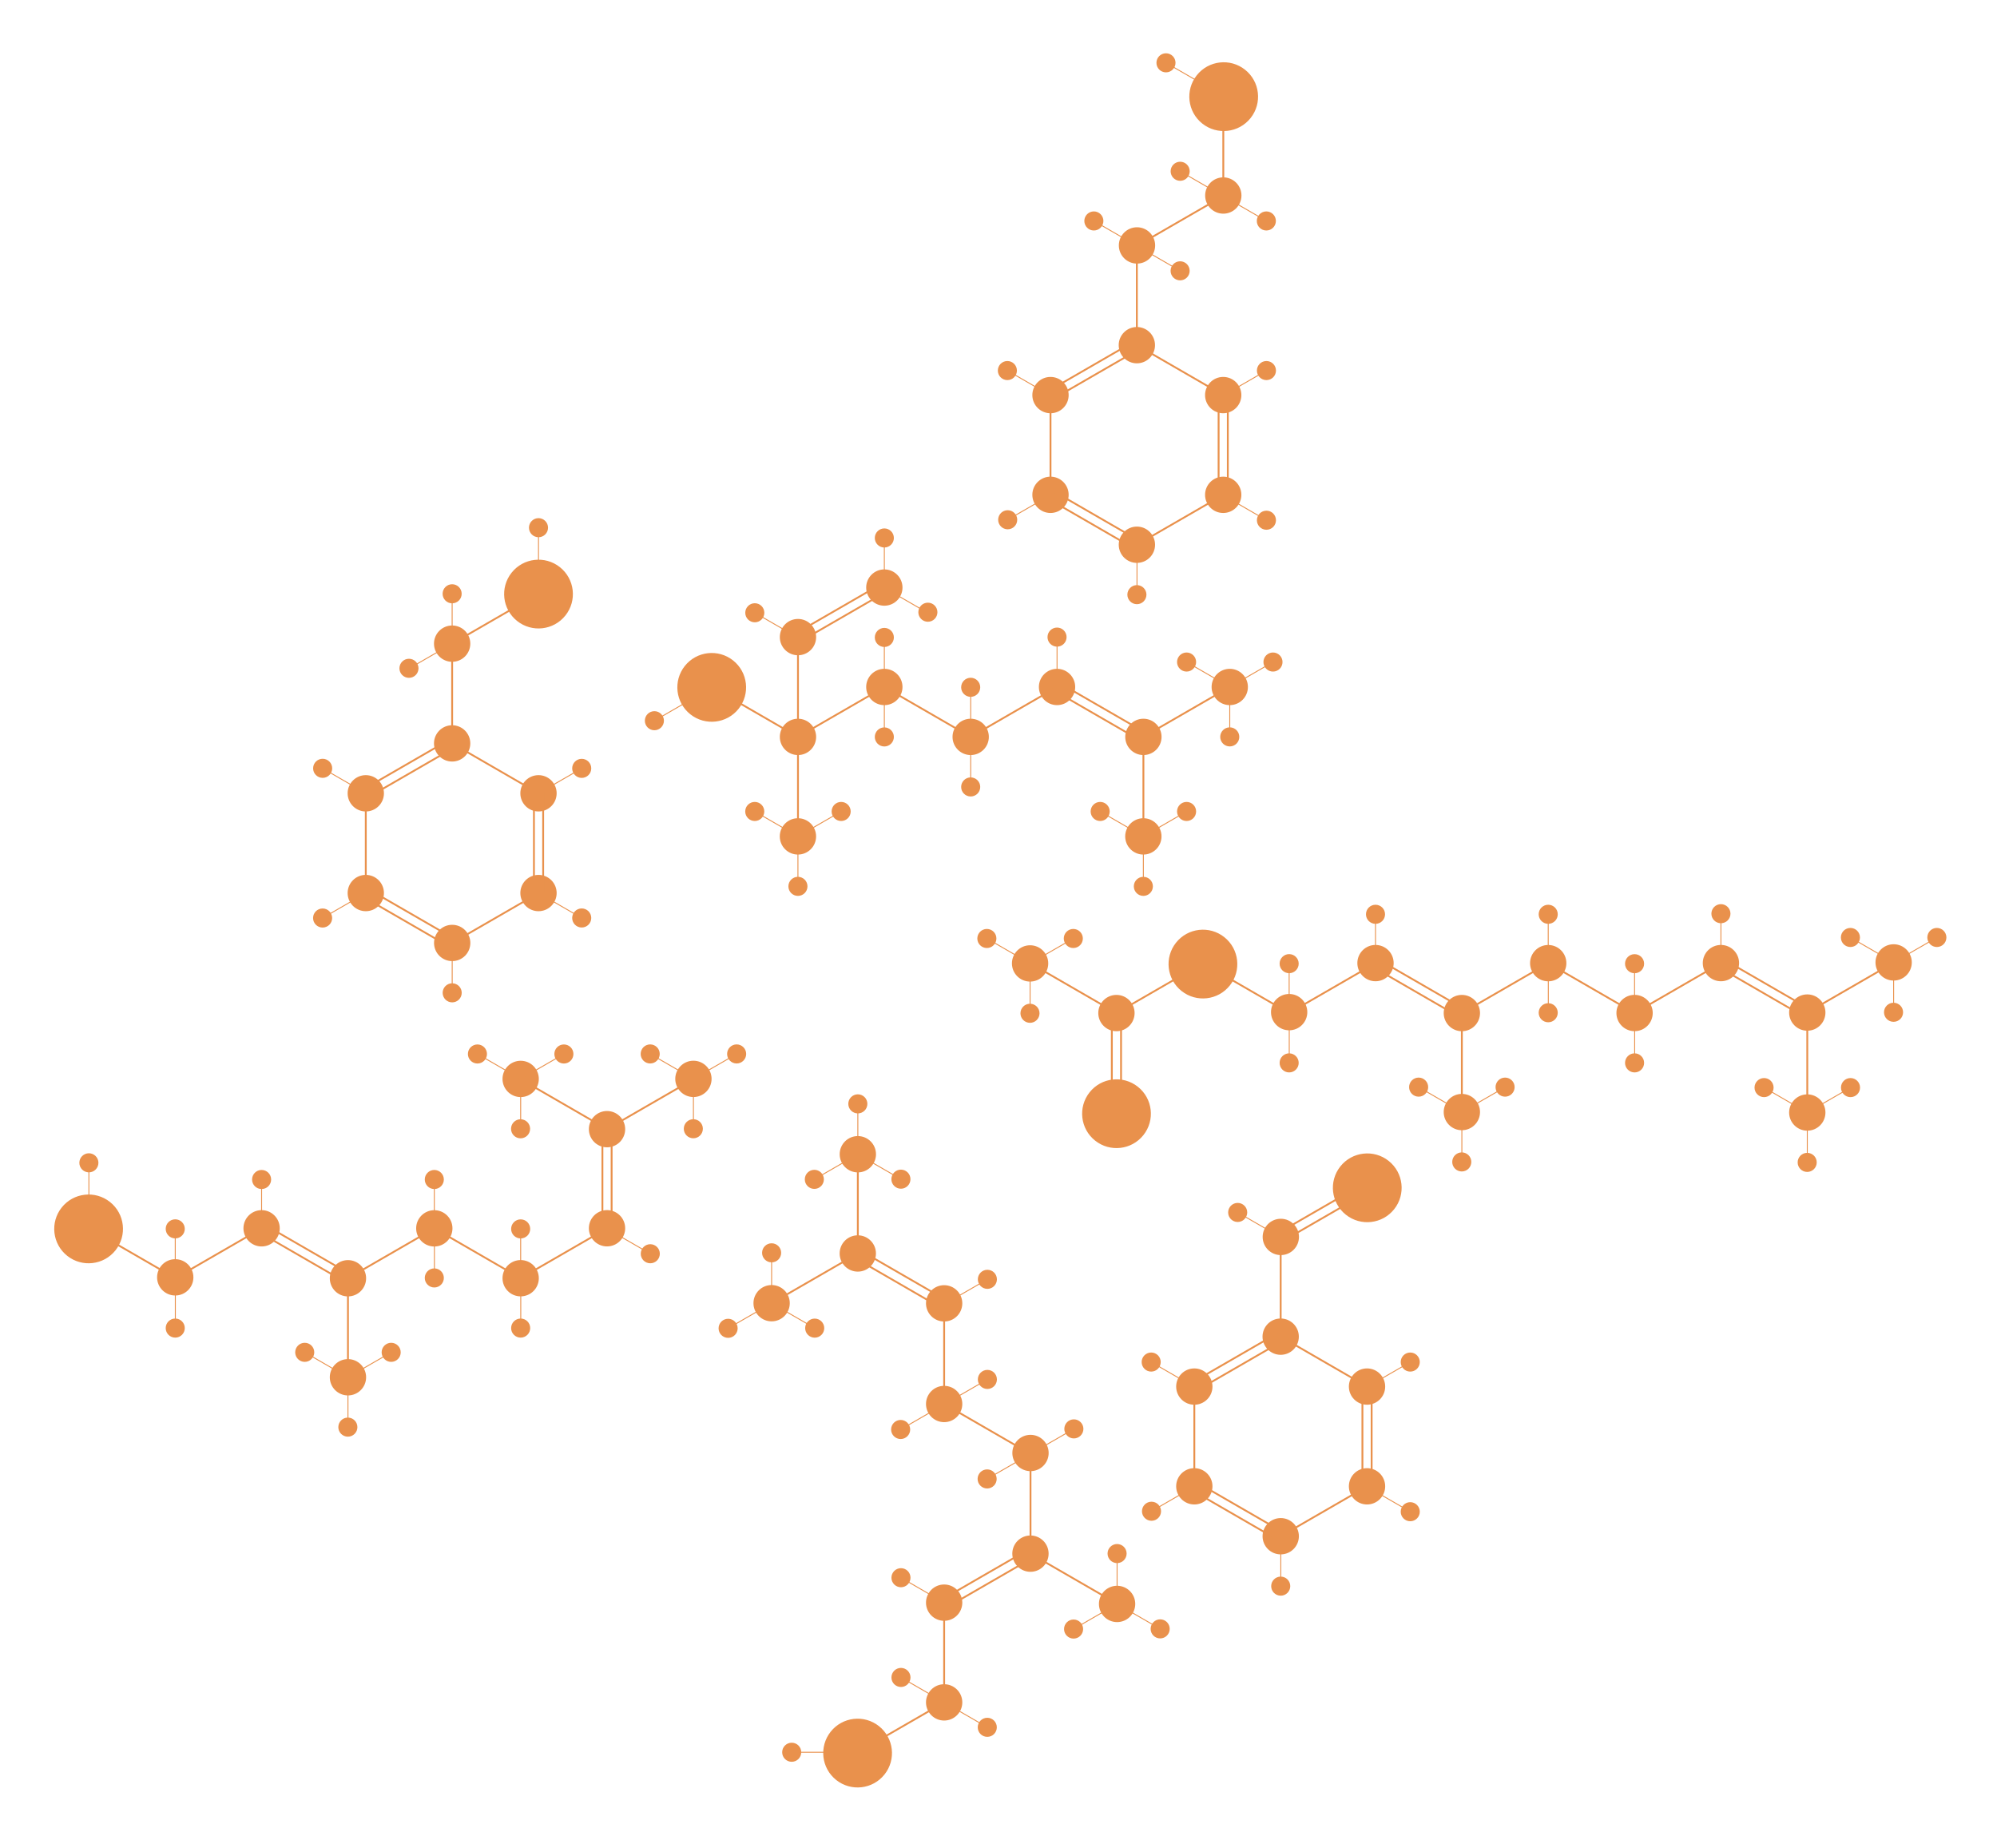 <?xml version="1.0" encoding="utf-8"?>
<!-- Generator: Adobe Illustrator 21.1.0, SVG Export Plug-In . SVG Version: 6.00 Build 0)  -->
<svg version="1.1" id="Layer_3" xmlns="http://www.w3.org/2000/svg" xmlns:xlink="http://www.w3.org/1999/xlink" x="0px" y="0px"
	 viewBox="0 0 4333.7 4009.6" style="enable-background:new 0 0 4333.7 4009.6;" xml:space="preserve">
<style type="text/css">
	.st0{fill:#E9914C;stroke:#E9914C;stroke-width:4;stroke-miterlimit:10;}
	.st1{fill:#E9914C;stroke:#E9914C;stroke-width:2;stroke-miterlimit:10;}
	.st2{fill:none;stroke:#E9914C;stroke-width:4;stroke-miterlimit:10;}
	.st3{fill:none;stroke:#E9914C;stroke-width:2;stroke-miterlimit:10;}
</style>
<title>amylase</title>
<g>
	<circle class="st0" cx="2467.1" cy="748.9" r="37.4"/>
	<circle class="st0" cx="2279.7" cy="857.2" r="37.4"/>
	<line class="st0" x1="2279.7" y1="857.2" x2="2279.7" y2="1073.6"/>
	<circle class="st0" cx="2279.7" cy="1073.6" r="37.4"/>
	<circle class="st0" cx="2467.2" cy="1181.9" r="37.4"/>
	<circle class="st0" cx="2654.5" cy="1073.6" r="37.4"/>
	<line class="st0" x1="2654.6" y1="1073.7" x2="2467.2" y2="1181.9"/>
	<circle class="st0" cx="2654.5" cy="857.2" r="37.4"/>
	<line class="st0" x1="2467.1" y1="748.9" x2="2654.5" y2="857.2"/>
	<line class="st0" x1="2467.1" y1="532.5" x2="2467.1" y2="748.9"/>
	<g>
		<line class="st0" x1="2274.8" y1="848.5" x2="2462.2" y2="740.3"/>
		<line class="st0" x1="2284.8" y1="865.8" x2="2472.2" y2="757.6"/>
	</g>
	<g>
		<line class="st0" x1="2274.7" y1="1082.2" x2="2462.1" y2="1190.5"/>
		<line class="st0" x1="2284.7" y1="1064.9" x2="2472.1" y2="1173.1"/>
	</g>
	<g>
		<line class="st0" x1="2644.5" y1="857.2" x2="2644.5" y2="1073.6"/>
		<line class="st0" x1="2664.5" y1="857.2" x2="2664.5" y2="1073.6"/>
	</g>
	<line class="st1" x1="2186.1" y1="804" x2="2279.7" y2="858.1"/>
	<circle class="st0" cx="2186.1" cy="804" r="18.7"/>
	<line class="st1" x1="2280.5" y1="1073.6" x2="2186.7" y2="1127.7"/>
	<circle class="st0" cx="2186.8" cy="1127.7" r="18.7"/>
	<line class="st1" x1="2748.3" y1="804" x2="2654.5" y2="858.1"/>
	<circle class="st0" cx="2748.3" cy="804" r="18.7"/>
	<line class="st1" x1="2654.7" y1="1074.6" x2="2748.3" y2="1128.7"/>
	<circle class="st0" cx="2748.3" cy="1128.7" r="18.7"/>
	<line class="st1" x1="2467.4" y1="1182" x2="2467.4" y2="1290.2"/>
	<circle class="st0" cx="2467.2" cy="1290.2" r="18.7"/>
	<circle class="st0" cx="2467.4" cy="532.5" r="37.4"/>
	<line class="st1" x1="2373.8" y1="479.4" x2="2467.4" y2="533.5"/>
	<circle class="st0" cx="2373.8" cy="479.4" r="18.7"/>
	<line class="st0" x1="2654.5" y1="425.3" x2="2467.1" y2="533.5"/>
	<circle class="st0" cx="2654.7" cy="424.2" r="37.4"/>
	<line class="st0" x1="2654.7" y1="208.9" x2="2654.7" y2="425.3"/>
	
		<ellipse transform="matrix(0.622 -0.783 0.783 0.622 840.744 2158.401)" class="st0" cx="2654.7" cy="208.9" rx="72.6" ry="72.6"/>
	<line class="st1" x1="2561.1" y1="371.6" x2="2654.7" y2="425.7"/>
	<circle class="st0" cx="2561.1" cy="371.6" r="18.7"/>
	<line class="st1" x1="2654.5" y1="425.3" x2="2748.1" y2="479.4"/>
	<circle class="st0" cx="2748.1" cy="479.4" r="18.7"/>
	<line class="st1" x1="2467.4" y1="533.5" x2="2561" y2="587.6"/>
	<circle class="st0" cx="2561" cy="587.6" r="18.7"/>
	<line class="st1" x1="2654.5" y1="208" x2="2530.3" y2="136.3"/>
	<circle class="st0" cx="2530.3" cy="136.3" r="18.7"/>
</g>
<g>
	<line class="st0" x1="2610.2" y1="2089.8" x2="2422.8" y2="2198"/>
	<circle class="st0" cx="2422.8" cy="2198" r="37.4"/>
	<circle class="st0" cx="2797.6" cy="2196" r="37.4"/>
	<line class="st0" x1="2610.2" y1="2089.7" x2="2797.6" y2="2198"/>
	<circle class="st0" cx="2985" cy="2089.6" r="37.4"/>
	<line class="st0" x1="2985" y1="2089.7" x2="2797.6" y2="2197.9"/>
	<circle class="st0" cx="3359.8" cy="2089.7" r="37.4"/>
	<line class="st0" x1="3359.8" y1="2089.8" x2="3172.4" y2="2198"/>
	<circle class="st0" cx="3172.4" cy="2198" r="37.4"/>
	<line class="st0" x1="3359.8" y1="2089.7" x2="3547.2" y2="2198"/>
	<circle class="st0" cx="3734.6" cy="2089.6" r="37.4"/>
	<line class="st0" x1="3734.6" y1="2089.7" x2="3547.2" y2="2197.9"/>
	<circle class="st0" cx="3547.2" cy="2197.9" r="37.4"/>
	<line class="st0" x1="2235.4" y1="2089.7" x2="2422.8" y2="2198"/>
	<line class="st0" x1="4109.4" y1="2088.7" x2="3922" y2="2196.9"/>
	<circle class="st0" cx="3922" cy="2196.9" r="37.4"/>
	<circle class="st0" cx="4109.4" cy="2088.1" r="37.4"/>
	<line class="st1" x1="4015.6" y1="2034" x2="4109.2" y2="2088.1"/>
	<line class="st1" x1="4109.4" y1="2088.1" x2="4109.4" y2="2196.3"/>
	<line class="st1" x1="4203.2" y1="2034" x2="4109.4" y2="2088.1"/>
	<circle class="st0" cx="4015.6" cy="2034" r="18.7"/>
	<circle class="st0" cx="4203.2" cy="2034" r="18.7"/>
	<circle class="st0" cx="4109.2" cy="2196.3" r="18.7"/>
	<circle class="st0" cx="2235.4" cy="2090.3" r="37.4"/>
	<line class="st1" x1="2141.6" y1="2036.2" x2="2235.2" y2="2090.3"/>
	<line class="st1" x1="2235.4" y1="2090.3" x2="2235.4" y2="2198.5"/>
	<line class="st1" x1="2329.2" y1="2036.2" x2="2235.4" y2="2090.3"/>
	<circle class="st0" cx="2141.6" cy="2036.2" r="18.7"/>
	<circle class="st0" cx="2329.2" cy="2036.2" r="18.7"/>
	<circle class="st0" cx="2235.2" cy="2198.5" r="18.7"/>
	<line class="st0" x1="3172.4" y1="2196" x2="3172.4" y2="2412.4"/>
	<line class="st0" x1="3922" y1="2196.3" x2="3922" y2="2412.7"/>
	<circle class="st0" cx="3922" cy="2413.8" r="37.4"/>
	<line class="st1" x1="3828.2" y1="2359.7" x2="3921.8" y2="2413.8"/>
	<line class="st1" x1="3922" y1="2413.8" x2="3922" y2="2522"/>
	<line class="st1" x1="4015.8" y1="2359.7" x2="3922" y2="2413.8"/>
	<circle class="st0" cx="3828.2" cy="2359.7" r="18.7"/>
	<circle class="st0" cx="4015.8" cy="2359.7" r="18.7"/>
	<circle class="st0" cx="3921.8" cy="2522" r="18.7"/>
	<circle class="st0" cx="3172.4" cy="2412.8" r="37.4"/>
	<line class="st1" x1="3078.6" y1="2358.7" x2="3172.2" y2="2412.8"/>
	<line class="st1" x1="3172.4" y1="2412.8" x2="3172.4" y2="2521"/>
	<line class="st1" x1="3266.2" y1="2358.7" x2="3172.4" y2="2412.8"/>
	<circle class="st0" cx="3078.6" cy="2358.7" r="18.7"/>
	<circle class="st0" cx="3266.2" cy="2358.7" r="18.7"/>
	<circle class="st0" cx="3172.2" cy="2521" r="18.7"/>
	
		<ellipse transform="matrix(0.622 -0.783 0.783 0.622 -974.907 2811.347)" class="st0" cx="2422.8" cy="2414.9" rx="72.6" ry="72.6"/>
	<g>
		<line class="st0" x1="2412.8" y1="2198.5" x2="2412.8" y2="2414.9"/>
		<line class="st0" x1="2432.8" y1="2198.5" x2="2432.8" y2="2414.9"/>
	</g>
	
		<ellipse transform="matrix(0.622 -0.783 0.783 0.622 -649.76 2835.329)" class="st0" cx="2610.2" cy="2090.3" rx="72.6" ry="72.6"/>
	<g>
		<line class="st0" x1="2979.9" y1="2098.3" x2="3167.3" y2="2206.6"/>
		<line class="st0" x1="2989.9" y1="2081" x2="3177.3" y2="2189.2"/>
	</g>
	<g>
		<line class="st0" x1="3729.6" y1="2098.4" x2="3917" y2="2206.7"/>
		<line class="st0" x1="3739.6" y1="2081.1" x2="3927" y2="2189.3"/>
	</g>
	<line class="st1" x1="3734.6" y1="1981.4" x2="3734.6" y2="2089.6"/>
	<circle class="st0" cx="3734.6" cy="1982.4" r="18.7"/>
	<line class="st1" x1="3547.2" y1="2089.9" x2="3547.2" y2="2198.1"/>
	<circle class="st0" cx="3547.2" cy="2090.9" r="18.7"/>
	<line class="st1" x1="3359.8" y1="1982.7" x2="3359.8" y2="2090.9"/>
	<circle class="st0" cx="3359.8" cy="1983.7" r="18.7"/>
	<line class="st1" x1="2985" y1="1982.7" x2="2985" y2="2090.9"/>
	<circle class="st0" cx="2985" cy="1983.7" r="18.7"/>
	<line class="st1" x1="2797.6" y1="2089.8" x2="2797.6" y2="2198"/>
	<circle class="st0" cx="2797.6" cy="2090.8" r="18.7"/>
	<line class="st1" x1="3547.4" y1="2197.9" x2="3547.4" y2="2306.1"/>
	<circle class="st0" cx="3547.2" cy="2306.1" r="18.7"/>
	<line class="st1" x1="3360" y1="2089.1" x2="3360" y2="2197.3"/>
	<circle class="st0" cx="3359.8" cy="2197.3" r="18.7"/>
	<line class="st1" x1="2797.8" y1="2197.9" x2="2797.8" y2="2306.1"/>
	<circle class="st0" cx="2797.6" cy="2306.1" r="18.7"/>
</g>
<g>
	<title>amylase</title>
	<circle class="st0" cx="1861.5" cy="2719.6" r="37.4"/>
	<line class="st2" x1="1861.5" y1="2719.6" x2="1674" y2="2827.8"/>
	<circle class="st0" cx="2048.9" cy="3046.2" r="37.4"/>
	<circle class="st0" cx="2048.9" cy="2827.8" r="37.4"/>
	<line class="st2" x1="2048.9" y1="2829.8" x2="2048.9" y2="3046.2"/>
	<line class="st2" x1="1861.6" y1="2503.2" x2="1861.6" y2="2719.6"/>
	<circle class="st0" cx="1861.6" cy="2504.3" r="37.4"/>
	<line class="st3" x1="1861.5" y1="2504.3" x2="1955.1" y2="2558.4"/>
	<line class="st3" x1="1861.6" y1="2395" x2="1861.6" y2="2503.2"/>
	<line class="st3" x1="1861.6" y1="2504.3" x2="1767.8" y2="2558.4"/>
	<g>
		<line class="st2" x1="1856.5" y1="2730.2" x2="2043.9" y2="2838.5"/>
		<line class="st2" x1="1866.5" y1="2712.9" x2="2053.9" y2="2821.1"/>
	</g>
	<line class="st2" x1="2048.8" y1="3046.2" x2="2236.3" y2="3154.5"/>
	<circle class="st0" cx="2048.9" cy="3477.2" r="37.4"/>
	<circle class="st0" cx="2236.2" cy="3370.9" r="37.4"/>
	<circle class="st0" cx="2236.3" cy="3152.5" r="37.4"/>
	<line class="st2" x1="2236.3" y1="3154.5" x2="2236.3" y2="3370.9"/>
	<g>
		<line class="st2" x1="2043.9" y1="3470.5" x2="2231.3" y2="3362.3"/>
		<line class="st2" x1="2053.9" y1="3487.8" x2="2241.3" y2="3379.6"/>
	</g>
	<line class="st2" x1="2236.2" y1="3370.9" x2="2423.7" y2="3479.2"/>
	<circle class="st0" cx="2048.9" cy="3693.6" r="37.4"/>
	<line class="st2" x1="2048.9" y1="3693.6" x2="1861.4" y2="3801.8"/>
	<line class="st2" x1="2048.9" y1="3477.2" x2="2048.9" y2="3693.6"/>
	
		<ellipse transform="matrix(0.622 -0.783 0.783 0.622 -2273.654 2896.366)" class="st0" cx="1861.5" cy="3801.9" rx="72.6" ry="72.6"/>
	<circle class="st0" cx="1861.6" cy="2395" r="18.7"/>
	<circle class="st0" cx="1955.1" cy="2558.4" r="18.7"/>
	<circle class="st0" cx="1767.2" cy="2558.8" r="18.7"/>
	<circle class="st0" cx="1674.5" cy="2827.5" r="37.4"/>
	<line class="st3" x1="1674.4" y1="2827.5" x2="1768" y2="2881.6"/>
	<line class="st3" x1="1674.5" y1="2718.2" x2="1674.5" y2="2826.4"/>
	<line class="st3" x1="1674.5" y1="2827.5" x2="1580.7" y2="2881.6"/>
	<circle class="st0" cx="1674.5" cy="2718.2" r="18.7"/>
	<circle class="st0" cx="1768" cy="2881.6" r="18.7"/>
	<circle class="st0" cx="1580.1" cy="2882" r="18.7"/>
	<circle class="st0" cx="2424.2" cy="3480" r="37.4"/>
	<line class="st3" x1="2424.1" y1="3480" x2="2517.7" y2="3534.1"/>
	<line class="st3" x1="2424.2" y1="3370.7" x2="2424.2" y2="3478.9"/>
	<line class="st3" x1="2424.2" y1="3480" x2="2330.4" y2="3534.1"/>
	<circle class="st0" cx="2424.2" cy="3370.7" r="18.7"/>
	<circle class="st0" cx="2517.7" cy="3534.1" r="18.7"/>
	<circle class="st0" cx="2329.8" cy="3534.5" r="18.7"/>
	<line class="st3" x1="2142.7" y1="2775.7" x2="2048.9" y2="2829.8"/>
	<circle class="st0" cx="2142.7" cy="2775.7" r="18.7"/>
	<line class="st3" x1="2048.9" y1="3047" x2="1955.1" y2="3101.1"/>
	<circle class="st0" cx="1954.5" cy="3101.5" r="18.7"/>
	<line class="st3" x1="2142.7" y1="2992.9" x2="2048.9" y2="3047"/>
	<circle class="st0" cx="2142.7" cy="2992.9" r="18.7"/>
	<line class="st3" x1="2236.6" y1="3154.3" x2="2142.8" y2="3208.4"/>
	<circle class="st0" cx="2142.2" cy="3208.8" r="18.7"/>
	<line class="st3" x1="2330.4" y1="3100.2" x2="2236.6" y2="3154.3"/>
	<circle class="st0" cx="2330.4" cy="3100.2" r="18.7"/>
	<line class="st3" x1="1955.2" y1="3423.1" x2="2048.8" y2="3477.2"/>
	<circle class="st0" cx="1955.2" cy="3423.1" r="18.7"/>
	<line class="st3" x1="1955.2" y1="3639.5" x2="2048.8" y2="3693.6"/>
	<circle class="st0" cx="1955.2" cy="3639.5" r="18.7"/>
	<line class="st3" x1="2048.9" y1="3693.6" x2="2142.5" y2="3747.7"/>
	<circle class="st0" cx="2142.5" cy="3747.7" r="18.7"/>
	<line class="st3" x1="1861.4" y1="3801.8" x2="1718.1" y2="3801.8"/>
	<circle class="st0" cx="1718.1" cy="3801.8" r="18.7"/>
</g>
<g>
	<circle class="st0" cx="380.3" cy="2771.4" r="37.4"/>
	<line class="st0" x1="192.9" y1="2664.8" x2="380.3" y2="2773.1"/>
	<circle class="st0" cx="567.7" cy="2665" r="37.4"/>
	<line class="st0" x1="567.7" y1="2665.1" x2="380.3" y2="2773.3"/>
	<circle class="st0" cx="942.5" cy="2665.1" r="37.4"/>
	<line class="st0" x1="942.5" y1="2665.2" x2="755.1" y2="2773.4"/>
	<circle class="st0" cx="755.1" cy="2773.4" r="37.4"/>
	<line class="st0" x1="942.5" y1="2665.1" x2="1129.9" y2="2773.4"/>
	<circle class="st0" cx="1317.3" cy="2664.9" r="37.4"/>
	<line class="st0" x1="1317.3" y1="2665" x2="1129.9" y2="2773.2"/>
	<circle class="st0" cx="1129.9" cy="2773.3" r="37.4"/>
	<line class="st0" x1="755.1" y1="2771.4" x2="755.1" y2="2987.8"/>
	<circle class="st0" cx="755.1" cy="2988.2" r="37.4"/>
	<line class="st1" x1="661.3" y1="2934.1" x2="754.9" y2="2988.2"/>
	<line class="st1" x1="755.1" y1="2988.2" x2="755.1" y2="3096.4"/>
	<line class="st1" x1="848.9" y1="2934.1" x2="755.1" y2="2988.2"/>
	<circle class="st0" cx="661.3" cy="2934.1" r="18.7"/>
	<circle class="st0" cx="848.9" cy="2934.1" r="18.7"/>
	<circle class="st0" cx="754.9" cy="3096.4" r="18.7"/>
	
		<ellipse transform="matrix(0.622 -0.783 0.783 0.622 -2014.713 1159.465)" class="st0" cx="192.9" cy="2665.4" rx="72.6" ry="72.6"/>
	<g>
		<line class="st0" x1="562.6" y1="2673.7" x2="750" y2="2782"/>
		<line class="st0" x1="572.6" y1="2656.4" x2="760" y2="2764.6"/>
	</g>
	<line class="st1" x1="1129.9" y1="2665.3" x2="1129.9" y2="2773.5"/>
	<circle class="st0" cx="1129.9" cy="2666.3" r="18.7"/>
	<line class="st1" x1="942.5" y1="2558.1" x2="942.5" y2="2666.3"/>
	<circle class="st0" cx="942.5" cy="2559.1" r="18.7"/>
	<line class="st1" x1="567.7" y1="2558.1" x2="567.7" y2="2666.3"/>
	<circle class="st0" cx="567.7" cy="2559.1" r="18.7"/>
	<line class="st1" x1="380.3" y1="2665.2" x2="380.3" y2="2773.4"/>
	<circle class="st0" cx="380.3" cy="2666.2" r="18.7"/>
	<line class="st1" x1="1130.1" y1="2773.3" x2="1130.1" y2="2881.5"/>
	<circle class="st0" cx="1129.9" cy="2881.5" r="18.7"/>
	<line class="st1" x1="942.7" y1="2664.5" x2="942.7" y2="2772.7"/>
	<circle class="st0" cx="942.5" cy="2772.7" r="18.7"/>
	<line class="st1" x1="380.5" y1="2773.3" x2="380.5" y2="2881.5"/>
	<circle class="st0" cx="380.3" cy="2881.5" r="18.7"/>
	<g>
		<line class="st0" x1="1307.3" y1="2449.9" x2="1307.3" y2="2666.3"/>
		<line class="st0" x1="1327.3" y1="2449.9" x2="1327.3" y2="2666.3"/>
	</g>
	<circle class="st0" cx="1317.3" cy="2449.9" r="37.4"/>
	<line class="st0" x1="1129.9" y1="2341.6" x2="1317.3" y2="2449.9"/>
	<line class="st0" x1="1504.7" y1="2341.6" x2="1317.3" y2="2449.8"/>
	<circle class="st0" cx="1504.8" cy="2340.8" r="37.4"/>
	<line class="st1" x1="1411" y1="2286.7" x2="1504.6" y2="2340.8"/>
	<line class="st1" x1="1504.8" y1="2340.8" x2="1504.8" y2="2449"/>
	<line class="st1" x1="1598.6" y1="2286.7" x2="1504.8" y2="2340.8"/>
	<circle class="st0" cx="1411" cy="2286.7" r="18.7"/>
	<circle class="st0" cx="1598.6" cy="2286.7" r="18.7"/>
	<circle class="st0" cx="1504.6" cy="2449" r="18.7"/>
	<circle class="st0" cx="1129.9" cy="2340.9" r="37.4"/>
	<line class="st1" x1="1036.1" y1="2286.8" x2="1129.7" y2="2340.9"/>
	<line class="st1" x1="1129.9" y1="2340.9" x2="1129.9" y2="2449.1"/>
	<line class="st1" x1="1223.7" y1="2286.8" x2="1129.9" y2="2340.9"/>
	<circle class="st0" cx="1036.1" cy="2286.8" r="18.7"/>
	<circle class="st0" cx="1223.7" cy="2286.8" r="18.7"/>
	<circle class="st0" cx="1129.7" cy="2449.1" r="18.7"/>
	<line class="st1" x1="1317.6" y1="2666.1" x2="1411.2" y2="2720.2"/>
	<circle class="st0" cx="1411.2" cy="2720.2" r="18.7"/>
	<line class="st1" x1="192.9" y1="2666.3" x2="192.9" y2="2522.9"/>
	<circle class="st0" cx="192.9" cy="2522.9" r="18.7"/>
</g>
<g>
	<circle class="st0" cx="2293.9" cy="1490.5" r="37.4"/>
	<line class="st2" x1="2293.9" y1="1490.6" x2="2106.5" y2="1598.8"/>
	<circle class="st0" cx="2106.5" cy="1598.8" r="37.4"/>
	<circle class="st0" cx="2481.3" cy="1598.8" r="37.4"/>
	<line class="st2" x1="2481.3" y1="1598.8" x2="2481.3" y2="1815.2"/>
	<line class="st2" x1="2668.7" y1="1490.5" x2="2481.3" y2="1598.7"/>
	<circle class="st0" cx="2668.7" cy="1490.5" r="37.4"/>
	<line class="st3" x1="2668.7" y1="1490.5" x2="2668.7" y2="1598.7"/>
	<line class="st3" x1="2575" y1="1436.4" x2="2668.6" y2="1490.5"/>
	<line class="st3" x1="2762.5" y1="1436.4" x2="2668.7" y2="1490.5"/>
	<circle class="st0" cx="1919.1" cy="1490.5" r="37.4"/>
	<line class="st2" x1="1919.1" y1="1490.6" x2="1731.7" y2="1598.8"/>
	<circle class="st0" cx="1731.7" cy="1598.8" r="37.4"/>
	<line class="st2" x1="1919.1" y1="1490.5" x2="2106.5" y2="1598.8"/>
	<line class="st2" x1="1544.3" y1="1490.5" x2="1731.7" y2="1598.8"/>
	<line class="st2" x1="1731.7" y1="1382.4" x2="1731.7" y2="1598.8"/>
	<line class="st2" x1="1731.7" y1="1598.8" x2="1731.7" y2="1815.2"/>
	<g>
		<line class="st2" x1="2288.9" y1="1499.1" x2="2476.3" y2="1607.4"/>
		<line class="st2" x1="2298.9" y1="1481.8" x2="2486.3" y2="1590"/>
	</g>
	<circle class="st0" cx="2575" cy="1436.4" r="18.7"/>
	<circle class="st0" cx="2762.5" cy="1436.4" r="18.7"/>
	<circle class="st0" cx="2668.7" cy="1598.8" r="18.7"/>
	<circle class="st0" cx="2481.2" cy="1814.7" r="37.4"/>
	<line class="st3" x1="2481.2" y1="1814.8" x2="2481.2" y2="1923"/>
	<line class="st3" x1="2387.5" y1="1760.6" x2="2481.1" y2="1814.7"/>
	<line class="st3" x1="2575" y1="1760.6" x2="2481.2" y2="1814.7"/>
	<circle class="st0" cx="2387.5" cy="1760.6" r="18.7"/>
	<circle class="st0" cx="2575" cy="1760.6" r="18.7"/>
	<circle class="st0" cx="2481.2" cy="1923.1" r="18.7"/>
	<line class="st3" x1="2293.9" y1="1382.3" x2="2293.9" y2="1490.5"/>
	<circle class="st0" cx="2293.9" cy="1382.3" r="18.7"/>
	<line class="st3" x1="2106.5" y1="1599.1" x2="2106.5" y2="1707.3"/>
	<circle class="st0" cx="2106.5" cy="1707.4" r="18.7"/>
	<line class="st3" x1="1919.1" y1="1490.6" x2="1919.1" y2="1598.8"/>
	<circle class="st0" cx="1919.1" cy="1598.9" r="18.7"/>
	<line class="st3" x1="2106.5" y1="1491.2" x2="2106.5" y2="1599.4"/>
	<circle class="st0" cx="2106.5" cy="1491.2" r="18.7"/>
	<line class="st3" x1="1919.1" y1="1383" x2="1919.1" y2="1491.2"/>
	<circle class="st0" cx="1919.1" cy="1383" r="18.7"/>
	
		<ellipse transform="matrix(0.622 -0.783 0.783 0.622 -583.177 1773.541)" class="st0" cx="1544.4" cy="1490.5" rx="72.6" ry="72.6"/>
	<circle class="st0" cx="1731.7" cy="1382.3" r="37.4"/>
	<circle class="st0" cx="1919.1" cy="1274.8" r="37.4"/>
	<g>
		<line class="st2" x1="1726.7" y1="1374.3" x2="1914.1" y2="1266.1"/>
		<line class="st2" x1="1736.7" y1="1391.6" x2="1924.1" y2="1283.4"/>
	</g>
	<line class="st3" x1="1919.1" y1="1167.2" x2="1919.1" y2="1275.4"/>
	<circle class="st0" cx="1919.1" cy="1167.2" r="18.7"/>
	<line class="st3" x1="1919.1" y1="1275.4" x2="2012.7" y2="1329.5"/>
	<circle class="st0" cx="2013.6" cy="1328.3" r="18.7"/>
	<line class="st3" x1="1638" y1="1329.5" x2="1731.6" y2="1383.6"/>
	<circle class="st0" cx="1638" cy="1329.5" r="18.7"/>
	<circle class="st0" cx="1731.6" cy="1814.7" r="37.4"/>
	<line class="st3" x1="1731.6" y1="1814.8" x2="1731.6" y2="1923"/>
	<line class="st3" x1="1637.9" y1="1760.6" x2="1731.5" y2="1814.7"/>
	<line class="st3" x1="1825.4" y1="1760.6" x2="1731.6" y2="1814.7"/>
	<circle class="st0" cx="1637.9" cy="1760.6" r="18.7"/>
	<circle class="st0" cx="1825.4" cy="1760.6" r="18.7"/>
	<circle class="st0" cx="1731.6" cy="1923.1" r="18.7"/>
	<line class="st3" x1="1420.1" y1="1563.7" x2="1544.3" y2="1492"/>
	<circle class="st0" cx="1420.1" cy="1563.7" r="18.7"/>
</g>
<g>
	<circle class="st0" cx="981.2" cy="1612.9" r="37.4"/>
	<circle class="st0" cx="793.8" cy="1721.2" r="37.4"/>
	<line class="st2" x1="793.8" y1="1721.2" x2="793.8" y2="1937.6"/>
	<circle class="st0" cx="793.8" cy="1937.6" r="37.4"/>
	<circle class="st0" cx="981.3" cy="2045.9" r="37.4"/>
	<circle class="st0" cx="1168.6" cy="1937.6" r="37.4"/>
	<line class="st2" x1="1168.7" y1="1937.7" x2="981.3" y2="2045.9"/>
	<circle class="st0" cx="1168.6" cy="1721.2" r="37.4"/>
	<line class="st2" x1="981.2" y1="1612.9" x2="1168.6" y2="1721.2"/>
	<line class="st2" x1="981.2" y1="1396.5" x2="981.2" y2="1612.9"/>
	<circle class="st0" cx="981.2" cy="1396.5" r="37.4"/>
	<line class="st3" x1="981.2" y1="1288.3" x2="981.2" y2="1396.5"/>
	<line class="st3" x1="981.2" y1="1396.5" x2="887.4" y2="1450.6"/>
	<g>
		<line class="st2" x1="788.8" y1="1946.2" x2="976.2" y2="2054.5"/>
		<line class="st2" x1="798.8" y1="1928.9" x2="986.2" y2="2037.1"/>
	</g>
	<g>
		<line class="st2" x1="788.8" y1="1712.5" x2="976.2" y2="1604.3"/>
		<line class="st2" x1="798.8" y1="1729.8" x2="986.2" y2="1621.6"/>
	</g>
	<g>
		<line class="st2" x1="1158.7" y1="1721.2" x2="1158.7" y2="1937.6"/>
		<line class="st2" x1="1178.7" y1="1721.2" x2="1178.7" y2="1937.6"/>
	</g>
	<line class="st2" x1="1168.6" y1="1288.3" x2="981.2" y2="1396.5"/>
	
		<ellipse transform="matrix(0.622 -0.783 0.783 0.622 -566.895 1402.705)" class="st0" cx="1168.6" cy="1288.2" rx="72.6" ry="72.6"/>
	<circle class="st0" cx="981.2" cy="1288.3" r="18.7"/>
	<circle class="st0" cx="887.5" cy="1450" r="18.7"/>
	<line class="st3" x1="981.3" y1="2045.9" x2="981.3" y2="2154.1"/>
	<line class="st3" x1="1168.7" y1="1937.6" x2="1262.3" y2="1991.7"/>
	<line class="st3" x1="700.2" y1="1667.1" x2="793.8" y2="1721.2"/>
	<line class="st3" x1="793.9" y1="1937.6" x2="700.1" y2="1991.7"/>
	<line class="st3" x1="1262.4" y1="1667.1" x2="1168.6" y2="1721.2"/>
	<circle class="st0" cx="700.2" cy="1667" r="18.7"/>
	<circle class="st0" cx="1262.4" cy="1667.1" r="18.7"/>
	<circle class="st0" cx="1262.4" cy="1991.7" r="18.7"/>
	<circle class="st0" cx="981.3" cy="2154.1" r="18.7"/>
	<circle class="st0" cx="700.1" cy="1991.8" r="18.7"/>
	<line class="st3" x1="1168.6" y1="1288.3" x2="1168.6" y2="1144.9"/>
	<circle class="st0" cx="1168.6" cy="1144.9" r="18.7"/>
</g>
<g>
	<circle class="st0" cx="2779.2" cy="2900.1" r="37.4"/>
	<circle class="st0" cx="2591.8" cy="3008.4" r="37.4"/>
	<line class="st0" x1="2591.8" y1="3008.4" x2="2591.8" y2="3224.8"/>
	<circle class="st0" cx="2591.8" cy="3224.8" r="37.4"/>
	<circle class="st0" cx="2779.3" cy="3333.1" r="37.4"/>
	<circle class="st0" cx="2966.6" cy="3224.8" r="37.4"/>
	<line class="st0" x1="2966.7" y1="3224.9" x2="2779.3" y2="3333.1"/>
	<circle class="st0" cx="2966.6" cy="3008.4" r="37.4"/>
	<line class="st0" x1="2779.2" y1="2900.1" x2="2966.6" y2="3008.4"/>
	<line class="st0" x1="2779.2" y1="2683.7" x2="2779.2" y2="2900.1"/>
	<g>
		<line class="st0" x1="2586.9" y1="2999.7" x2="2774.3" y2="2891.5"/>
		<line class="st0" x1="2596.9" y1="3017" x2="2784.3" y2="2908.8"/>
	</g>
	<g>
		<line class="st0" x1="2586.8" y1="3233.4" x2="2774.2" y2="3341.7"/>
		<line class="st0" x1="2596.8" y1="3216.1" x2="2784.2" y2="3324.3"/>
	</g>
	<g>
		<line class="st0" x1="2956.6" y1="3008.4" x2="2956.6" y2="3224.8"/>
		<line class="st0" x1="2976.6" y1="3008.4" x2="2976.6" y2="3224.8"/>
	</g>
	<line class="st1" x1="2498.2" y1="2955.2" x2="2591.8" y2="3009.3"/>
	<circle class="st0" cx="2498.2" cy="2955.2" r="18.7"/>
	<line class="st1" x1="2592.6" y1="3224.8" x2="2498.8" y2="3278.9"/>
	<circle class="st0" cx="2498.9" cy="3278.9" r="18.7"/>
	<line class="st1" x1="3060.4" y1="2955.2" x2="2966.6" y2="3009.3"/>
	<circle class="st0" cx="3060.4" cy="2955.2" r="18.7"/>
	<line class="st1" x1="2966.8" y1="3225.8" x2="3060.4" y2="3279.9"/>
	<circle class="st0" cx="3060.4" cy="3279.9" r="18.7"/>
	<line class="st1" x1="2779.5" y1="3333.2" x2="2779.5" y2="3441.4"/>
	<circle class="st0" cx="2779.3" cy="3441.4" r="18.7"/>
	<circle class="st0" cx="2779.5" cy="2683.7" r="37.4"/>
	
		<ellipse transform="matrix(0.622 -0.783 0.783 0.622 -894.863 3298.19)" class="st0" cx="2966.8" cy="2575.5" rx="72.6" ry="72.6"/>
	<g>
		<line class="st0" x1="2774.3" y1="2675" x2="2961.7" y2="2566.8"/>
		<line class="st0" x1="2784.3" y1="2692.3" x2="2971.7" y2="2584.1"/>
	</g>
	<line class="st1" x1="2685.9" y1="2630.6" x2="2779.5" y2="2684.7"/>
	<circle class="st0" cx="2685.9" cy="2630.6" r="18.7"/>
</g>
</svg>
